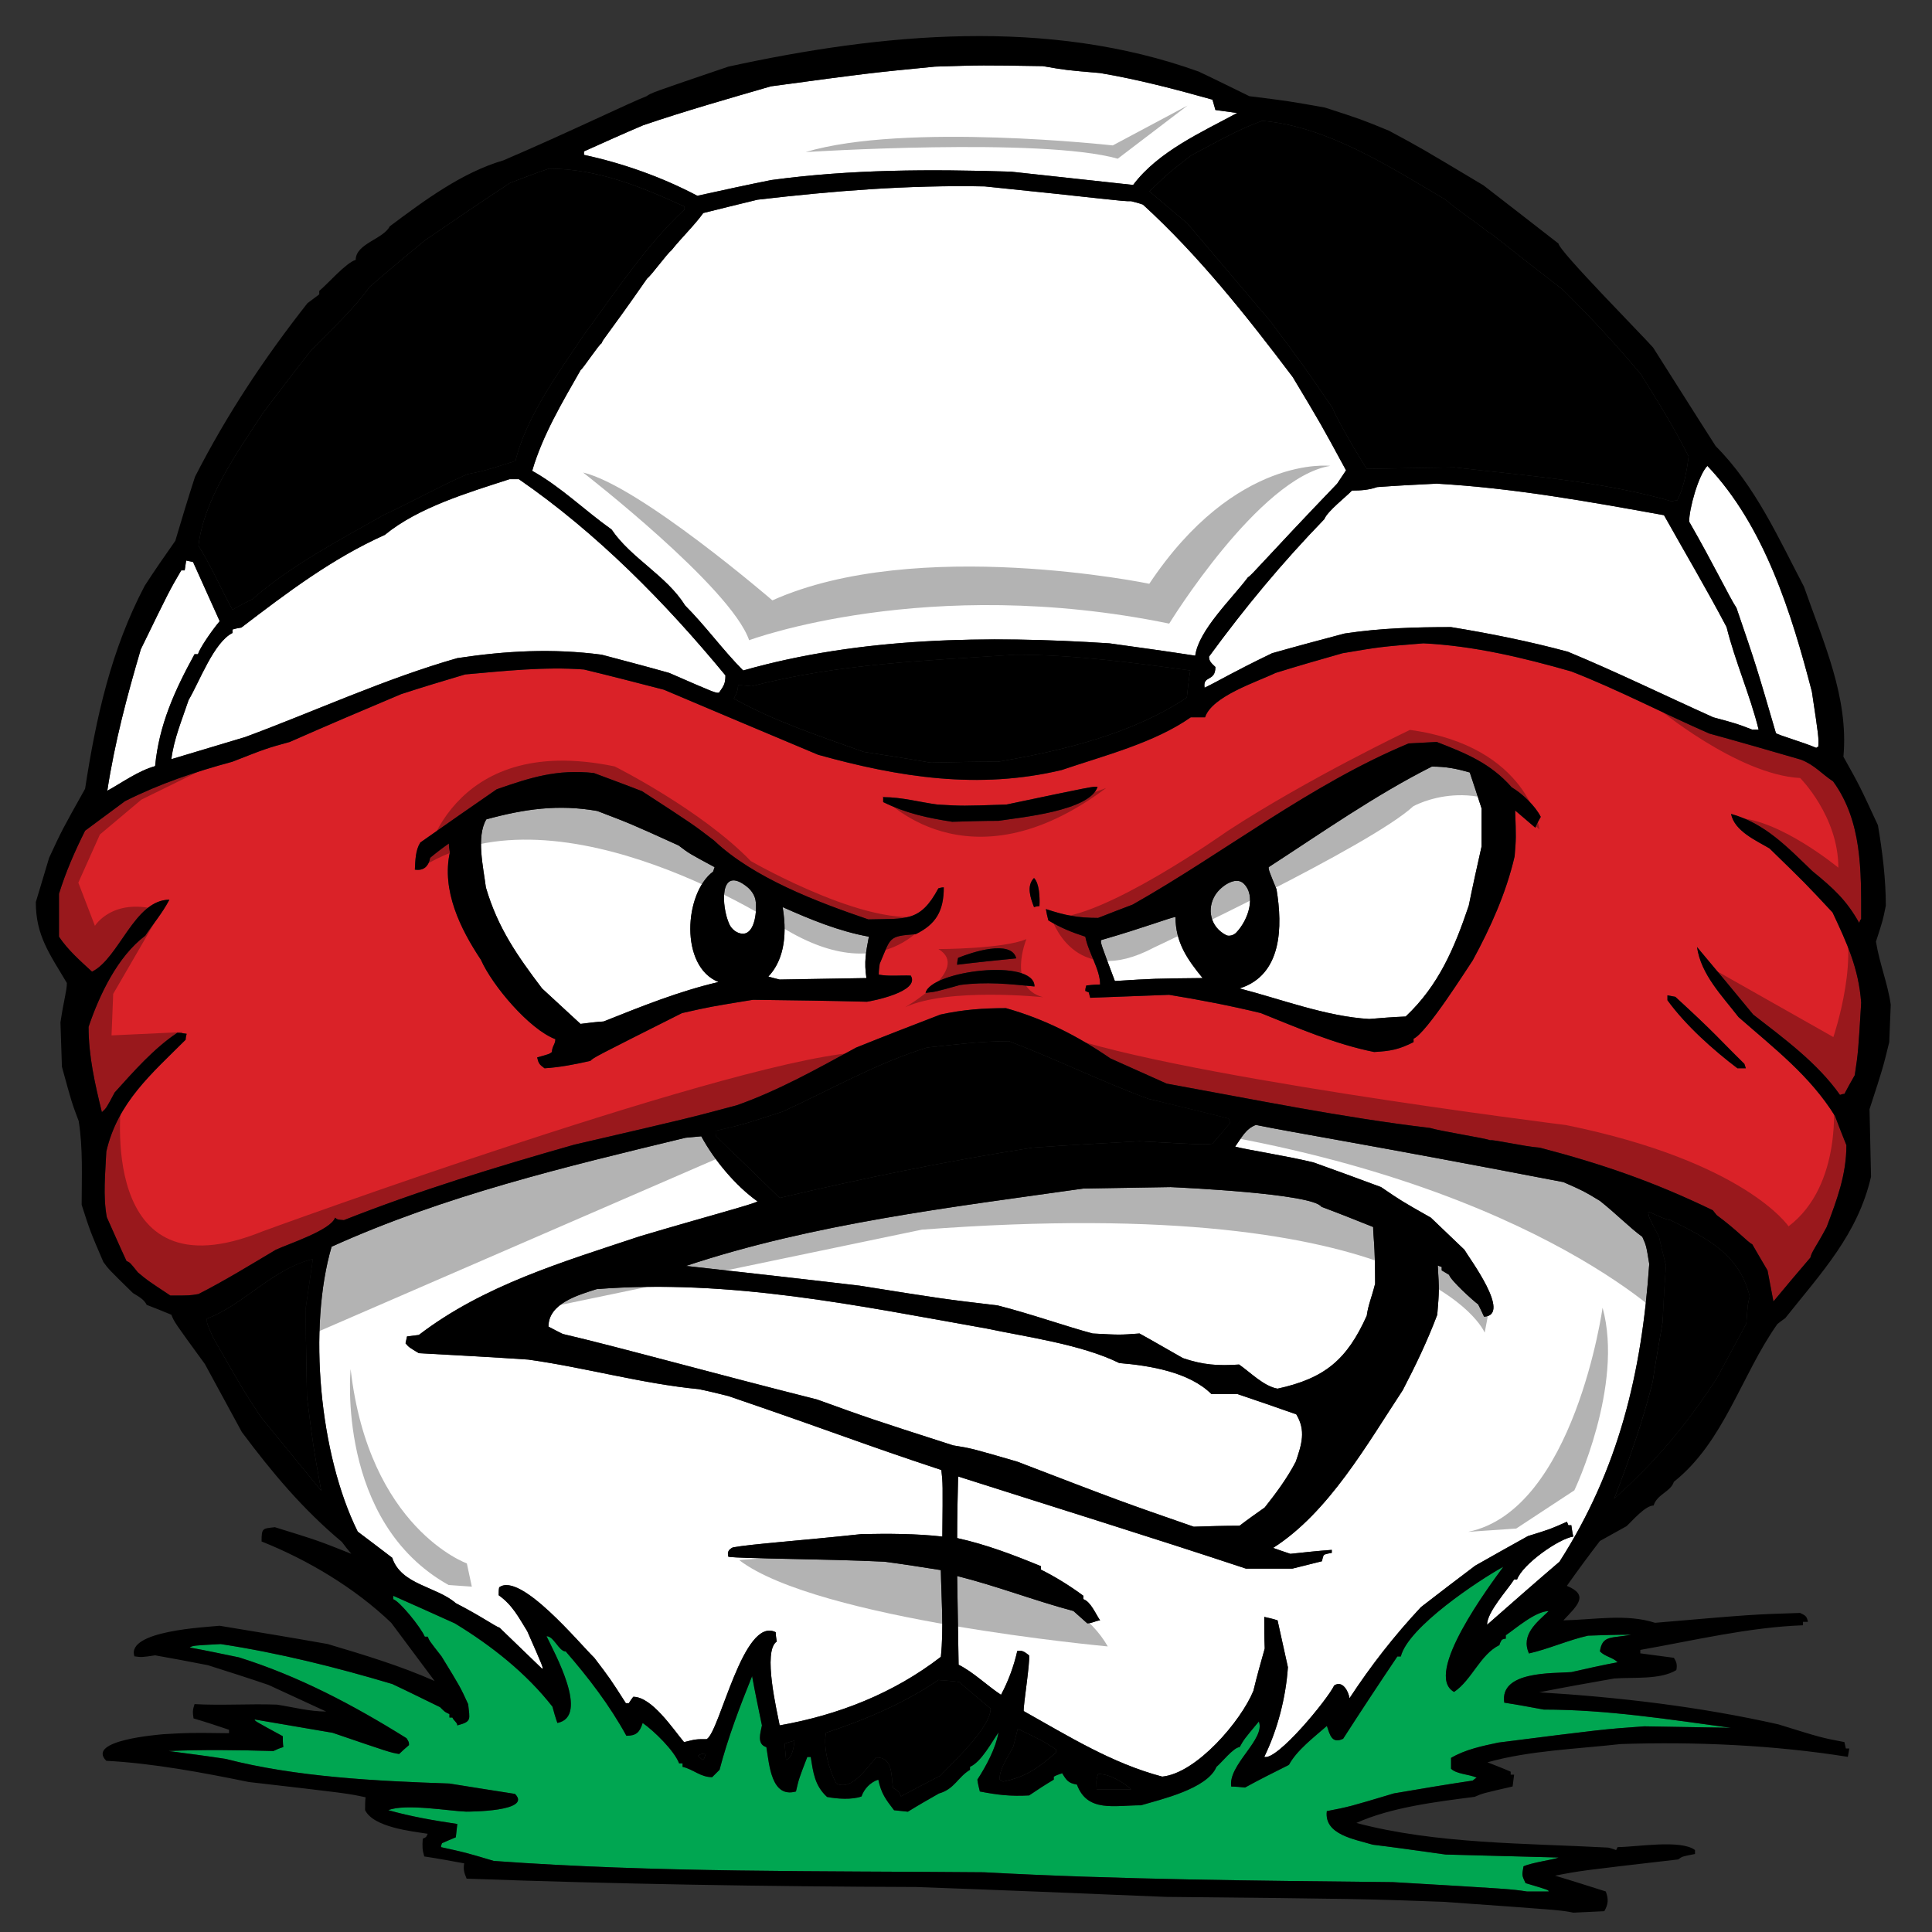 <?xml version="1.0" encoding="utf-8"?>
<!-- Generator: Adobe Illustrator 17.0.0, SVG Export Plug-In . SVG Version: 6.00 Build 0)  -->
<!DOCTYPE svg PUBLIC "-//W3C//DTD SVG 1.1//EN" "http://www.w3.org/Graphics/SVG/1.1/DTD/svg11.dtd">
<svg version="1.1" id="Layer_1" xmlns="http://www.w3.org/2000/svg" xmlns:xlink="http://www.w3.org/1999/xlink" x="0px" y="0px"
	 width="200px" height="200px" viewBox="0 0 200 200" style="enable-background:new 0 0 200 200;" xml:space="preserve">
<rect x="0" y="0" width="200" height="200" fill="#333333" stroke="none"/>
<path id="color3" style="fill:#00A651;" d="M158.275,171.157c2.04-0.457,4.081-1.379,6.121-1.836c1.48-0.05,2.96-0.101,4.493-0.101
	c-2.04,0.407-3.014,0-3.267,1.731c0.56,0.562,1.325,0.613,1.835,1.125c-1.633,0.306-3.213,0.662-4.797,1.021
	c-1.835,0.151-7.451-0.156-6.938,3.162c1.324,0.203,2.702,0.459,4.081,0.715c6.533,0,12.963,1.02,19.394,1.888
	c-3.013-0.049-6.023-0.103-8.983-0.153c-4.284,0.308-4.284,0.308-15.107,1.683c-1.682,0.358-3.418,0.715-4.895,1.584
	c0,0.356,0,0.716,0,1.123c0.561,0.56,1.834,0.56,2.654,0.919c-0.154,0.102-0.304,0.202-0.408,0.305
	c-2.756,0.41-5.462,0.867-8.164,1.33c-4.596,1.377-4.596,1.377-6.941,1.835c-0.308,2.451,2.906,2.908,4.746,3.472
	c2.499,0.306,5.001,0.664,7.552,1.021c3.879,0.102,7.757,0.203,11.686,0.308c-0.357,0.201-2.754,0.508-3.624,0.916
	c-0.152,0.92-0.202,0.869,0.208,1.734c2.396,0.715,2.396,0.715,2.396,0.868c-0.765,0-1.53,0-2.246,0
	c-1.683-0.254-1.683-0.254-13.88-0.969c-14.135-0.154-28.27-0.255-42.354-1.021c-16.84-0.151-33.935,0.052-50.722-1.174
	c-2.91-0.867-2.91-0.867-5.461-1.427c0-0.153,0.051-0.308,0.103-0.41c0.459-0.201,0.919-0.407,1.428-0.61
	c0.053-0.461,0.104-0.922,0.154-1.379c-2.398-0.355-4.798-0.765-7.144-1.429c1.786-0.714,6.379,0.102,8.062,0.151
	c0.255,0,6.889,0,5.053-1.834c-2.297-0.355-4.542-0.716-6.787-1.074c-7.554-0.256-15.87-0.664-23.167-2.55
	c-1.99-0.306-3.979-0.562-5.92-0.817c3.624-0.154,7.245-0.101,10.869,0c0.308-0.154,0.663-0.306,1.021-0.404
	c-0.051-0.412-0.051-0.769-0.051-1.127c-2.908-1.58-2.908-1.58-2.908-1.734c2.652,0.46,5.357,0.921,8.062,1.378
	c5.969,2.041,5.969,2.041,6.889,2.194c0.305-0.307,0.663-0.612,1.02-0.918c0-0.307,0-0.307-0.253-0.715
	c-5.563-3.47-11.176-6.428-17.351-8.368c-1.734-0.356-3.418-0.716-5.102-1.022c0.357-0.203,0.357-0.203,3.214-0.355
	c6.022,0.919,11.942,2.398,17.758,4.134c1.633,0.765,3.267,1.581,4.951,2.398c0.51,0.511,0.51,0.511,0.97,0.715
	c0,0.101,0,0.205,0,0.357c0.103,0,0.205,0,0.306,0c0.153,0.358,0.51,0.51,0.51,0.815c1.531-0.406,1.277-0.613,1.123-2.195
	c-0.817-1.783-0.817-1.783-2.756-4.947c-1.277-1.634-1.277-1.634-1.429-2.043c-0.104,0-0.204,0-0.307,0
	c-0.408-0.968-2.601-3.672-3.266-3.876c0-0.152,0-0.257,0-0.357c2.092,0.921,4.235,1.888,6.379,2.857
	c3.777,2.296,7.398,5.154,10.104,8.624c0.153,0.561,0.307,1.124,0.511,1.684c3.368-0.662-0.307-7.245-1.124-8.981
	c0.765,0,1.277,1.582,1.991,1.582c2.348,2.705,4.542,5.563,6.275,8.726c1.022,0,1.379-0.357,1.685-1.326
	c1.172,0.817,3.267,2.858,3.776,4.185c0.101,0,0.204,0,0.355,0c0,0.105,0,0.205,0,0.356c1.124,0.259,1.837,1.07,3.062,1.07
	c0.257-0.252,0.511-0.509,0.767-0.763c0.866-3.318,2.093-6.532,3.369-9.696c0.305,1.684,0.662,3.369,1.019,5.102
	c-0.151,0.767-0.561,1.94,0.459,2.25c0.308,1.834,0.511,5.303,3.063,4.589c0.307-1.326,0.307-1.326,1.173-3.572
	c0.104,0,0.208,0,0.358,0c0.256,1.634,0.41,2.96,1.685,4.136c1.02,0.205,2.602,0.308,3.571-0.051
	c0.254-0.767,0.919-1.48,1.736-1.736c0.305,1.431,0.765,2.042,1.634,3.165c0.457,0.051,0.918,0.101,1.427,0.151
	c1.072-0.664,2.145-1.276,3.216-1.886c1.631-0.463,1.938-1.687,3.216-2.451c0-0.101,0-0.205,0-0.308
	c1.171-0.51,2.244-2.552,2.958-3.572c-0.307,1.686-1.275,3.474-2.195,4.898c0.052,0.408,0.153,0.816,0.257,1.226
	c1.836,0.356,3.162,0.513,5.101,0.408c0.819-0.56,1.687-1.121,2.552-1.634c0-0.101,0-0.201,0-0.307
	c0.255-0.15,0.562-0.255,0.869-0.357c0.458,0.767,0.662,1.024,1.529,1.177c1.072,2.908,3.878,2.142,6.635,2.142
	c2.042-0.612,6.837-1.685,7.809-3.98c0.457-0.356,1.786-2.039,2.397-2.039c0.46-0.819,0.46-0.819,1.99-2.654
	c0.714,1.835-3.215,4.489-2.857,6.735c0.459,0,0.92,0.051,1.426,0.101c1.48-0.816,3.014-1.581,4.545-2.346
	c0.814-1.53,2.653-2.908,3.931-4.033c0.306,0.921,0.51,1.89,1.682,1.328c1.841-2.858,3.724-5.714,5.613-8.519
	c0.104,0,0.205,0,0.357,0c0.766-3.065,8.113-7.909,10.614-9.289c-1.327,1.837-8.366,11.175-5.1,12.962
	c1.834-1.226,2.701-3.878,4.69-4.848c0.051-0.205,0.155-0.407,0.257-0.562c0.102-0.051,0.257-0.101,0.407-0.101
	c0-0.153,0-0.258,0-0.356c0.919-0.614,3.063-2.5,4.439-2.5C159.09,167.941,157.407,169.221,158.275,171.157z"/>
<path id="color2" d="M24.068,63.13c-1.276-2.346-1.99-4.134-3.521-6.634c0.561-4.847,4.032-9.695,6.634-13.674
	c1.632-2.195,3.317-4.39,5-6.532c1.888-1.938,4.49-4.337,6.072-6.583c1.889-1.633,3.828-3.265,5.766-4.847
	c2.91-1.99,5.818-3.979,8.778-5.92c1.326-0.511,2.652-1.02,4.029-1.48c5.001,0,9.595,1.887,14.035,3.928c0,0.103,0,0.203,0,0.306
	c-3.98,3.673-7.197,8.624-10.411,12.962c-2.602,3.877-5.971,8.471-7.092,13.063c-3.217,1.02-3.217,1.02-5.002,1.377
	c-3.112,1.378-5.714,2.856-8.675,4.236c-4.491,2.552-9.644,5.256-13.521,8.675C25.445,62.365,24.73,62.72,24.068,63.13z
	 M31.621,135.594c0.255-1.789,0.51-3.525,0.766-5.259c-4.184,1.019-7.094,4.695-10.972,6.175c0,0.507,0,0.507,0.664,1.988
	c3.163,5.514,3.163,5.514,4.95,8.219c2.041,2.498,4.133,5.052,6.225,7.604c-0.815-4.492-0.815-4.492-1.479-9.749
	C31.722,141.563,31.671,138.552,31.621,135.594z M77.801,71.039c-0.46-0.051-0.919-0.103-1.378-0.103
	c-0.102,0.714-0.102,0.714-0.459,1.379c4.184,2.346,8.879,3.878,13.422,5.511c2.296,0.355,4.592,0.712,6.939,1.12
	c2.348-0.05,4.696-0.101,7.042-0.101c6.584-1.123,13.831-2.859,19.493-6.634c0.102-0.971,0.205-1.888,0.356-2.805
	c-6.019-0.819-12.041-1.634-18.114-1.634C95.866,68.387,86.783,68.692,77.801,71.039z M118.981,19.807
	c1.277,1.073,2.603,2.193,3.931,3.317c2.857,3.366,5.715,6.736,8.572,10.104c3.369,4.492,3.369,4.492,6.48,9.032
	c0.104,0.461,1.99,3.878,3.521,6.277c3.009-0.051,6.022-0.101,9.083-0.153c7.451,0.868,15.309,1.429,22.506,3.522
	c0.152-0.052,0.357-0.103,0.559-0.103c0.714-1.427,0.97-3.009,1.176-4.54c-1.48-2.959-3.217-5.767-4.95-8.522
	c-2.551-3.062-5.257-5.969-8.112-8.779c-6.735-5.203-7.197-5.713-7.806-6.02c-0.819-0.714-3.419-2.45-4.29-3.267
	c-5.715-3.366-12.245-7.603-18.985-8.164c-2.598,0.919-4.896,2.296-7.345,3.571C121.074,17.815,121.074,17.815,118.981,19.807z
	 M172.919,126.306c-0.867-0.154-1.328-0.513-2.295-0.867c0.051,0.559,0.051,0.559,1.123,2.601c0.203,0.97,0.456,1.939,0.716,2.96
	c-0.154,1.939-0.26,3.929-0.357,5.921c-0.357,2.037-0.715,4.079-1.021,6.12c-1.023,4.134-2.451,8.116-3.98,12.096
	c4.287-3.828,7.5-7.654,10.613-12.448c1.02-1.89,2.043-3.777,3.061-5.671c0.154-2.089,0.154-2.089,0.357-2.804
	C180.063,129.876,176.85,128.244,172.919,126.306z M113.674,183.659c-0.255,0.664-0.151,0.923-0.151,1.585c1.174,0,2.346,0,3.571,0
	C116.381,184.528,114.696,183.557,113.674,183.659z M73.056,181.518c-0.511,0.052-0.511,0.052-0.816,0.256
	c0.152,0.099,0.305,0.255,0.458,0.406C72.902,182.079,72.902,182.079,73.056,181.518z M118.878,113.752
	c-4.847-1.789-9.593-4.134-14.44-5.971c-2.858,0-5.612,0.357-8.471,0.662c-5.256,1.632-9.951,4.339-14.951,6.633
	c-4.083,1.326-4.083,1.326-6.939,1.99c0,0.153,0,0.36,0.049,0.563c2.194,2.091,4.39,4.234,6.583,6.378
	c8.675-2.041,17.35-3.826,26.177-5.204c3.675-0.256,7.35-0.461,11.075-0.664c6.582,0.357,6.582,0.357,7.553,0.255
	c0.61-0.714,1.222-1.429,1.835-2.143c-0.05-0.155-0.101-0.307-0.154-0.459C124.391,115.076,121.637,114.416,118.878,113.752z
	 M109.337,181.107c-1.428-0.916-1.428-0.916-3.979-2.143c-0.155,0.615-0.309,1.227-0.461,1.837c-0.512,1.022-1.428,2.246-1.428,3.42
	c0.103,0.052,0.204,0.101,0.354,0.205c2.401-0.461,3.728-1.48,5.512-3.013C109.337,181.313,109.337,181.212,109.337,181.107z
	 M82.241,180.191c-0.357,0.099-0.714,0.201-1.02,0.304c0.049,0.561,0.101,1.125,0.153,1.685
	C82.038,181.977,82.189,180.803,82.241,180.191z M85.507,179.374c-0.307,1.582,0.305,3.826,1.072,5.255
	c1.633,0.817,3.216-1.734,4.132-2.703c1.735,0,1.53,1.838,1.735,3.164c0.409,0.205,0.664,0.408,0.818,0.869
	c1.325-0.715,2.703-1.431,4.082-2.145c1.226-1.324,5.203-4.948,5.203-6.941c-1.12-0.918-2.192-1.838-3.264-2.756
	c-0.713-0.101-1.428-0.154-2.142-0.203C93.62,176.312,89.537,178.048,85.507,179.374z"/>
<path id="color1" style="fill:#DA2228;" d="M186.441,78.642c-3.163-0.918-6.327-1.835-9.49-2.702
	c-4.799-2.092-9.441-4.543-14.289-6.431c-5.001-1.429-10.1-2.653-15.309-2.91c-4.439,0.358-4.439,0.358-8.366,1.021
	c-2.348,0.665-4.645,1.328-6.943,2.043c-1.885,0.918-6.581,2.398-7.296,4.594c-0.509,0-1.019,0-1.479,0
	c-3.775,2.654-9.031,3.979-13.37,5.458c-8.573,2.042-16.787,0.768-25.208-1.581c-5.358-2.245-10.664-4.492-15.971-6.736
	c-2.756-0.713-5.511-1.429-8.267-2.091c-4.082-0.309-8.216,0.154-12.299,0.51c-2.245,0.665-4.438,1.326-6.632,2.042
	c-3.88,1.631-7.708,3.265-11.533,4.951c-2.398,0.662-2.398,0.662-5.92,2.041c-3.929,1.069-7.449,2.244-11.124,4.083
	c-1.379,1.021-2.756,2.04-4.134,3.061c-1.071,2.142-1.99,4.235-2.704,6.531c0,1.479,0,2.959,0,4.441
	c0.919,1.378,2.195,2.497,3.42,3.621c2.806-1.378,4.389-7.45,8.011-7.45c-0.816,1.532-1.734,2.553-2.499,3.725
	c-2.859,2.144-4.747,6.124-5.87,9.442c0,3.011,0.663,5.919,1.378,8.827c0.458-0.407,0.458-0.407,1.326-2.041
	c1.938-2.144,4.031-4.542,6.479-6.173c0.308,0,0.614,0.049,0.97,0.101c-0.051,0.204-0.101,0.405-0.101,0.612
	c-3.522,3.52-7.043,6.482-8.216,11.586c-0.102,2.294-0.357,4.542,0.051,6.786c0.664,1.478,1.327,3.009,2.042,4.542
	c0.358,0.149,0.358,0.149,1.175,1.172c0.969,0.815,0.969,0.815,3.367,2.4c1.99,0,1.99,0,2.909-0.156
	c2.704-1.377,5.357-3.011,8.013-4.589c1.326-0.613,5.714-2.041,6.122-3.318c0.255,0.205,0.255,0.205,0.92,0.255
	c7.755-3.064,15.767-5.512,23.829-7.808c11.889-2.756,11.889-2.756,16.841-4.082c4.337-1.535,8.318-3.777,12.349-5.971
	c2.909-1.174,5.816-2.297,8.725-3.418c2.348-0.513,4.388-0.664,6.788-0.664c3.979,1.123,7.397,2.858,10.818,5.205
	c1.938,0.865,3.878,1.736,5.816,2.605c8.981,1.629,18.22,3.519,27.252,4.589c1.171,0.356,5.815,1.072,6.225,1.276
	c0.355-0.101,3.572,0.662,5.152,0.767c6.429,1.683,11.787,3.52,17.913,6.482c0.102,0.15,0.253,0.304,0.406,0.507
	c2.094,1.533,3.216,2.806,3.675,3.011c0.511,0.869,1.021,1.787,1.581,2.705c0.206,1.07,0.41,2.144,0.612,3.216
	c1.276-1.533,2.552-3.064,3.828-4.542c0.152-0.664,0.509-0.969,1.684-3.164c1.073-2.858,2.042-5.411,2.042-8.471
	c-0.408-1.022-0.817-2.043-1.176-3.013c-2.599-4.184-6.274-6.991-9.998-10.254c-1.687-2.195-3.882-4.391-4.29-7.248
	c1.939,2.296,3.88,4.645,5.817,6.992c3.216,2.498,6.637,4.999,8.982,8.316c0.154-0.053,0.307-0.104,0.46-0.104
	c0.357-0.663,0.715-1.325,1.071-1.937c0.358-2.398,0.358-2.398,0.664-7.501c-0.259-3.574-1.48-6.176-2.96-9.34
	c-2.806-3.011-2.806-3.011-6.531-6.632c-1.38-0.818-3.624-1.787-3.98-3.572c3.52,0.97,5.865,3.47,8.416,5.92
	c2.247,1.836,3.524,3.012,4.848,5.358c0.053-0.155,0.104-0.306,0.207-0.407c0-5.001,0.101-10.104-2.909-14.239
	C188.585,80.122,187.871,79.204,186.441,78.642z M91.426,82.52c1.939,0,3.726,0.511,5.612,0.766c2.603,0.154,2.603,0.154,7.145,0
	c8.979-1.886,8.979-1.886,9.439-1.835c-0.814,2.5-7.959,3.164-10.256,3.519c-1.632,0-3.214,0.053-4.796,0.102
	c-2.604-0.409-4.747-0.866-7.145-2.04C91.426,82.829,91.426,82.675,91.426,82.52z M105.203,99.208
	c-2.039,0.205-4.081,0.409-6.122,0.664c0-0.255,0.049-0.513,0.101-0.716C100.562,98.595,104.694,97.217,105.203,99.208z
	 M94.283,100.993c1.021,1.686-4.132,2.654-4.541,2.706c-3.931-0.104-7.86-0.154-11.788-0.203c-4.389,0.713-4.389,0.713-7.347,1.377
	c-9.137,4.592-9.137,4.592-9.493,4.95c-1.583,0.356-3.113,0.662-4.744,0.765c-0.562-0.408-0.614-0.513-0.766-1.123
	c1.275-0.357,1.275-0.357,1.53-0.561c0-0.562,0.357-0.817,0.357-1.329c-2.705-1.02-6.533-5.561-7.706-8.216
	c-2.142-3.212-4.082-7.192-3.215-11.124c-0.051-0.305-0.103-0.61-0.103-0.916c-0.663,0.46-1.326,0.968-1.939,1.48
	c-0.152,0.866-0.663,1.377-1.581,1.222c0.051-0.968,0.051-1.989,0.561-2.804c2.601-1.838,5.257-3.676,7.909-5.511
	c3.521-1.224,6.227-2.093,10.052-1.685c1.635,0.613,3.317,1.226,5.002,1.887c5.256,3.421,5.256,3.421,7.449,5.103
	c4.083,3.878,10.716,6.379,15.97,8.166c3.93-0.103,5.359,0.305,7.249-3.216c0.151-0.053,0.355-0.1,0.56-0.1
	c0,2.449-0.815,3.826-2.909,4.845c-2.909,0.206-2.553,0.358-3.725,3.065c-0.05,0.354-0.1,0.713-0.1,1.12
	C92.088,101.095,93.163,100.943,94.283,100.993z M99.386,101.963c-2.551,0.716-2.551,0.716-3.572,0.816
	c0.56-2.296,11.278-3.623,11.278-0.662C104.387,101.86,102.142,101.606,99.386,101.963z M107.603,93.799
	c-0.206,0-0.407,0.051-0.561,0.103c-0.357-0.921-0.815-2.196,0-3.012C107.603,91.451,107.653,92.93,107.603,93.799z M158.938,85.685
	c-0.714-0.613-1.428-1.225-2.09-1.786c0.1,2.858,0.1,2.858-0.054,4.746c-0.869,3.776-2.5,7.4-4.336,10.768
	c-0.56,0.815-4.797,7.55-6.127,8.113c0,0.103,0,0.203,0,0.356c-1.528,0.765-2.344,0.921-4.078,1.021
	c-4.085-0.818-7.912-2.499-11.737-4.03c-3.165-0.766-6.328-1.377-9.492-1.89c-2.755,0.103-5.461,0.205-8.167,0.308
	c-0.048-0.203-0.101-0.408-0.152-0.56c-0.151-0.053-0.255-0.104-0.356-0.153c0-0.207,0.053-0.41,0.103-0.562
	c0.46-0.052,0.921-0.101,1.43-0.101c0-1.585-1.224-3.32-1.532-4.951c-1.426-0.46-2.55-0.919-3.827-1.685
	c-0.101-0.407-0.202-0.818-0.254-1.175c1.989,0.664,3.319,0.918,5.408,0.918c1.175-0.459,2.347-0.918,3.572-1.378
	c9.446-5.341,18.407-12.454,28.578-16.686c0.969-0.049,1.937-0.101,2.906-0.151c3.012,1.173,5.563,2.194,7.757,4.694
	c1.123,0.662,2.45,1.939,3.01,3.061C159.296,84.92,159.09,85.277,158.938,85.685z M180.575,110.127
	c0.051,0.155,0.102,0.307,0.153,0.461c-0.309,0-0.614,0-0.869,0c-2.5-1.89-5.357-4.439-7.246-7.043c0-0.202,0-0.354,0-0.51
	c0.255,0.053,0.512,0.103,0.818,0.153C177.716,107.117,177.868,107.475,180.575,110.127z"/>
<path id="fill" style="fill:#FFFFFF;" d="M72.188,20.265c-3.673-1.938-7.704-3.366-11.736-4.234c0-0.152,0-0.255,0-0.357
	c2.041-0.919,4.083-1.837,6.124-2.705c4.338-1.479,8.828-2.756,13.216-4.03C89.998,7.56,89.998,7.56,96.784,6.897
	c4.849-0.153,4.849-0.153,11.175-0.051c2.348,0.409,2.348,0.409,5.921,0.715c3.93,0.662,7.81,1.683,11.636,2.756
	c0.099,0.357,0.202,0.714,0.305,1.072c0.715,0.102,1.481,0.204,2.248,0.308c-3.677,1.99-8.165,3.979-10.768,7.448
	c-4.237-0.458-8.473-0.917-12.655-1.376c-8.37-0.254-16.482-0.254-24.801,0.868C77.291,19.142,74.74,19.705,72.188,20.265z
	 M20.139,67.723c0.102,0,0.204,0,0.357,0c0.103-0.46,1.224-2.195,2.246-3.419c-0.918-2.04-1.837-4.083-2.756-6.123
	c-0.255-0.05-0.51-0.103-0.714-0.154c-0.05,0.308-0.102,0.664-0.153,1.021c-0.153,0-0.255,0-0.357,0
	c-1.226,2.093-1.226,2.093-4.185,8.166c-1.429,4.848-2.704,9.645-3.469,14.646c1.582-0.87,3.164-2.043,4.951-2.552
	C16.464,75.018,18.098,71.449,20.139,67.723z M170.013,128.039c-1.33-0.971-2.656-2.347-4.39-3.726
	c-1.686-1.019-1.686-1.019-3.777-1.94c-20.105-3.875-27.862-5.102-31.84-5.921c-1.072,0.412-1.482,1.328-2.145,2.248
	c1.122,0.306,5.408,0.97,8.113,1.632c2.296,0.817,4.643,1.685,6.992,2.554c2.091,1.427,2.091,1.427,5.151,3.162
	c1.125,1.07,2.298,2.195,3.472,3.318c0.459,0.817,4.948,6.786,2.041,6.938c-0.203-0.457-0.408-0.864-0.612-1.274
	c-0.559-0.408-2.857-2.5-3.009-3.061c-0.256-0.155-0.515-0.307-0.766-0.461c0-0.153,0-0.256,0-0.356
	c-0.155-0.053-0.307-0.103-0.408-0.153c0.153,2.603,0.153,2.603-0.052,5.104c-1.02,2.705-2.244,5.257-3.572,7.807
	c-3.673,5.561-7.653,12.655-13.419,16.328c0.559,0.205,1.174,0.41,1.785,0.615c1.429-0.154,2.858-0.308,4.287-0.41
	c0,0.102,0,0.205,0,0.31c-0.308,0.047-0.56,0.101-0.817,0.203c-0.102,0.2-0.15,0.407-0.203,0.663
	c-1.02,0.255-2.042,0.511-3.061,0.765c-1.636,0-3.215,0-4.8,0c-9.846-3.267-19.901-6.378-29.801-9.542
	c-0.05,2.091-0.101,4.234-0.101,6.378c3.009,0.664,5.816,1.734,8.674,2.908c0,0.104,0,0.205,0,0.356
	c1.529,0.765,3.011,1.685,4.389,2.706c0,0.1,0,0.204,0,0.354c0.765,0.256,1.275,1.532,1.735,2.194
	c-0.51,0.052-0.817,0.308-1.327,0.308c-0.512-0.461-0.968-0.869-1.43-1.274c-4.03-1.072-7.958-2.604-12.04-3.624
	c0.049,3.06,0.101,6.124,0.151,9.184c1.532,0.767,2.859,2.092,4.39,3.113c0.763-1.429,1.325-2.96,1.684-4.54
	c0.561-0.103,0.814,0.151,1.223,0.457c0.103,0.819-0.611,5.206-0.559,5.766c4.642,2.603,9.133,5.41,14.34,6.786
	c3.571-0.357,8.161-5.764,9.438-8.879c0.356-1.48,0.767-2.958,1.175-4.386c-0.05-1.124-0.05-2.195-0.05-3.27
	c0.459,0.104,0.918,0.205,1.377,0.357c0.356,1.584,0.715,3.215,1.072,4.849c-0.208,3.113-1.072,6.482-2.449,9.286
	c1.324,0.408,6.532-5.917,7.243-7.398c0.87-0.562,1.479,0.612,1.582,1.326c2.247-3.419,4.595-6.428,7.401-9.438
	c1.836-1.429,3.727-2.858,5.612-4.285c1.787-1.021,3.622-2.042,5.46-3.064c2.298-0.711,2.298-0.711,4.03-1.478
	c0.052,0.101,0.102,0.203,0.153,0.355c0.103,0,0.202,0,0.307,0c0.052,0.36,0.104,0.768,0.207,1.175
	c-1.481,0.206-5.259,2.858-5.821,4.439c-0.102,0-0.2,0-0.305,0c-0.715,1.125-2.804,3.367-2.804,4.695
	c2.499-2.195,4.998-4.393,7.499-6.532c6.124-9.545,8.52-19.544,9.288-30.822C170.422,128.957,170.422,128.957,170.013,128.039z
	 M47.183,165.955c2.756,1.427,3.981,2.346,4.543,2.55c1.427,1.378,2.909,2.808,4.388,4.234c0.153-0.051,0.153-0.051-1.529-3.876
	c-0.919-1.482-1.53-2.707-2.959-3.728c0-0.306,0-0.558,0.05-0.815c2.194-1.632,8.318,5.818,9.85,7.296
	c1.632,2.145,1.632,2.145,3.264,4.693c0.104,0,0.204,0,0.308,0c0.152-0.252,0.305-0.459,0.459-0.66c1.939,0,4.134,3.366,5.256,4.692
	c1.225-0.306,1.225-0.306,2.347-0.306c1.379-0.814,3.776-12.757,7.145-11.072c0,0.306,0.051,0.609,0.103,0.97
	c-1.482,0.97,0.049,7.295,0.305,8.674c6.072-1.072,11.787-3.314,16.685-7.094c0.309-2.957,0.053-6.02,0-8.979
	c-1.938-0.306-3.876-0.613-5.815-0.869c-6.379-0.306-14.85-0.306-16.177-0.512c-0.151-0.509,0.052-0.765,0.461-0.968
	c1.938-0.358,7.194-0.716,13.317-1.378c2.808-0.055,5.613-0.055,8.369,0.255c0.052-5.512,0.052-5.512-0.102-6.889
	c-8.777-2.908-10.105-3.57-22.045-7.655c-1.02-0.254-2.04-0.508-3.061-0.715c-5.868-0.56-11.788-2.244-17.656-3.061
	c-3.776-0.254-7.554-0.461-11.328-0.664c-1.022-0.61-1.022-0.61-1.378-1.02c0.052-0.254,0.103-0.51,0.154-0.713
	c0.407-0.052,0.816-0.103,1.224-0.154c6.736-5.154,14.901-7.554,22.861-10.206c6.837-2.04,11.941-3.369,12.195-3.624
	c-2.296-1.631-4.49-4.285-5.817-6.736c-0.561,0.053-1.121,0.105-1.63,0.153c-12.452,3.009-24.903,5.973-36.641,11.278
	c-2.449,8.367-1.275,21.483,2.705,29.495c1.173,0.867,2.348,1.785,3.572,2.705C41.521,164.065,45.193,164.218,47.183,165.955z
	 M131.686,67.62c2.504-0.712,5.001-1.376,7.501-2.039c3.727-0.563,7.297-0.664,11.025-0.664c4.081,0.664,8.113,1.479,12.093,2.549
	c5.052,2.093,10.053,4.541,15.054,6.789c2.451,0.663,2.451,0.663,4.031,1.274c0.203,0,0.407,0,0.663,0
	c-0.867-3.522-2.448-7.092-3.317-10.613c-2.042-3.879-4.337-7.756-6.481-11.584c-7.908-1.429-15.563-2.808-23.524-3.266
	c-2.091,0.103-4.133,0.205-6.173,0.357c-0.868,0.305-1.681,0.357-2.603,0.357c-0.561,0.613-2.551,2.143-2.859,2.959
	c-4.438,4.592-8.163,9.082-11.94,14.236c0,0.51,0.307,0.715,0.663,1.072c0,1.583-1.325,0.817-1.122,2.144
	C126.38,70.377,127.451,69.661,131.686,67.62z M129.188,59.763c0.355-0.154,1.885-2.042,9.235-9.696
	c0.308-0.459,0.612-0.919,0.919-1.378c-2.602-4.796-2.602-4.796-5.512-9.645c-4.693-6.225-9.745-12.604-15.511-17.86
	c-0.407-0.151-0.815-0.254-1.225-0.355c-0.816,0.051-3.062-0.307-15.155-1.531c-7.962-0.155-15.616,0.459-23.526,1.377
	c-1.888,0.461-3.775,0.917-5.612,1.38c-0.868,1.224-2.296,2.601-3.267,3.827c-0.511,0.407-2.041,2.551-2.551,2.959
	c-4.185,6.019-4.593,6.275-4.696,6.683c-0.305,0.154-1.836,2.5-2.192,2.807c-1.889,3.316-3.931,6.736-5.003,10.409
	c3.011,1.686,5.41,4.084,8.218,6.073c1.991,2.959,5.714,4.797,7.604,7.858c2.142,2.144,3.929,4.644,6.021,6.738
	c12.196-3.471,25.31-3.624,37.914-2.809c2.96,0.409,5.919,0.818,8.881,1.278C124.085,65.222,127.554,61.955,129.188,59.763z
	 M53.716,49.607c-0.355,0-0.663,0-0.97,0c-4.235,1.377-9.439,2.909-12.909,5.766c-5.461,2.449-10.104,5.971-14.851,9.594
	c-0.307,0.05-0.61,0.101-0.918,0.203c0,0.102,0,0.206,0,0.357c-1.938,0.969-3.419,5.051-4.542,6.939
	c-0.663,1.991-1.53,4.033-1.785,6.124c2.552-0.764,5.102-1.529,7.653-2.295c7.299-2.706,14.442-6.021,21.944-8.165
	c5.051-0.765,9.899-1.021,14.951-0.356c2.297,0.613,4.645,1.222,6.99,1.887c4.799,2.092,4.799,2.092,5.155,2.042
	c0.511-0.715,0.663-0.969,0.663-1.788C68.872,62.365,61.779,55.169,53.716,49.607z M183.842,75.888
	c0.201,0.204,2.754,0.919,4.183,1.531c0.052-0.053,0.104-0.103,0.204-0.103c0.052-0.968,0.052-0.968-0.663-5.715
	c-2.093-8.063-4.898-17.146-10.816-23.372c-0.923,0.919-1.89,4.441-1.89,5.768c2.552,4.44,4.234,7.958,4.899,8.93
	C181.798,68.894,181.798,68.894,183.842,75.888z M141.484,136.204c0.152-1.123,0.51-1.887,0.868-3.319
	c0-4.13-0.204-4.896-0.204-5.866c-1.785-0.715-3.571-1.429-5.357-2.093c-0.917-1.381-14.645-1.99-15.615-2.039
	c-3.01,0.049-6.021,0.099-9.031,0.151c-13.676,1.938-27.963,3.624-41.129,8.01c5.971,0.664,11.941,1.33,17.962,2.042
	c8.673,1.381,8.673,1.381,14.288,2.045c3.418,0.863,7.297,2.24,9.849,2.908c2.807,0.151,2.807,0.151,4.848,0
	c1.478,0.813,2.96,1.683,4.489,2.546c2.093,0.717,3.673,0.817,5.817,0.666c1.175,0.815,2.552,2.246,3.98,2.5
	C137.147,142.688,139.445,140.746,141.484,136.204z M125.411,144.316c-2.294-2.295-6.43-2.957-9.543-3.214
	c-3.931-1.94-9.643-2.705-13.727-3.572c-13.471-2.396-26.586-5.152-40.362-4.084c-1.941,0.614-5.002,1.481-5.002,3.882
	c0.459,0.254,0.969,0.508,1.481,0.762c5.715,1.33,15.409,4.034,26.331,6.786c5.511,1.992,5.511,1.992,14.082,4.749
	c1.89,0.304,1.89,0.304,6.635,1.683c10.766,4.134,10.766,4.134,18.269,6.735c1.581-0.052,3.161-0.1,4.743-0.1
	c0.869-0.667,1.736-1.28,2.605-1.889c1.173-1.48,2.346-3.065,3.217-4.747c0.61-1.789,1.068-3.216,0.05-4.896
	c-2.043-0.715-4.084-1.433-6.073-2.095C127.196,144.316,126.281,144.316,125.411,144.316z M148.222,79.357
	c-5.869,2.958-11.379,6.839-16.89,10.41c0,0.306,0,0.306,0.814,2.294c0.639,3.845,0.593,8.88-3.827,10.26
	c4.339,1.122,8.983,2.909,13.422,3.163c1.225-0.103,2.499-0.203,3.773-0.254c3.42-3.216,5.053-7.096,6.533-11.483
	c0.41-2.042,0.868-4.083,1.325-6.124c0-1.326,0-2.654,0-3.93c-0.408-1.275-0.811-2.5-1.222-3.726
	C150.722,79.561,149.702,79.357,148.222,79.357z M79.536,101.095c0.357,0.104,0.767,0.205,1.174,0.307
	c2.959-0.051,5.971-0.102,8.981-0.152c-0.256-1.684-0.053-2.653,0.255-4.285c-3.113-0.563-6.071-1.787-8.929-3.062
	C81.588,97.26,80.917,99.659,79.536,101.095z M128.729,91.451c-0.817-0.769-2.328,0.271-2.909,1.174
	c-0.934,1.457-0.521,3.359,1.123,4.183c0.289,0.145,0.771,0.005,1.02-0.255C129.254,95.219,130.046,92.693,128.729,91.451z
	 M77.343,91.808c-2.942-2.353-2.667,2.094-1.837,3.879c0.232,0.499,0.806,0.99,1.428,0.968c1.242-0.036,1.449-2.462,1.277-3.468
	C78.116,92.642,77.752,92.136,77.343,91.808z M113.98,97.321c-0.05,0.305-0.05,0.305,1.431,4.233
	c4.082-0.254,4.082-0.254,9.083-0.306c-1.583-1.938-2.807-3.674-2.807-6.326C121.176,94.972,118.421,96.044,113.98,97.321z
	 M73.821,90.227c0.052-0.153,0.103-0.306,0.155-0.459c-2.656-1.429-2.656-1.429-3.726-2.245c-4.951-2.246-4.951-2.246-8.421-3.571
	c-4.03-0.715-7.551-0.206-11.482,0.867c-1.07,1.785-0.304,4.999-0.049,7.042c1.224,4.184,3.265,7.091,5.816,10.461
	c1.327,1.223,2.653,2.447,3.982,3.673c0.765-0.101,1.58-0.202,2.396-0.254c3.981-1.586,7.758-3.115,11.89-4.083
	C70.351,100.075,70.81,92.472,73.821,90.227z"/>
<path id="outline" d="M195.729,104.003c-0.307-2.192-1.174-4.284-1.53-6.53c0.714-2.195,0.714-2.195,1.021-3.725
	c0-2.756-0.357-5.614-0.816-8.319c-1.89-4.082-1.89-4.082-3.573-7.092c0.561-6.175-2.091-11.891-4.083-17.604
	c-2.652-5.055-5.051-10.462-9.135-14.545c-2.194-3.418-4.336-6.836-6.48-10.206c-1.02-1.175-9.797-10.052-9.797-10.768
	c-2.602-2.042-5.203-4.031-7.757-6.021c-6.479-3.878-6.479-3.878-9.795-5.663c-2.859-1.174-2.859-1.174-6.637-2.398
	c-3.724-0.663-3.724-0.663-7.809-1.174c-1.786-0.867-3.52-1.735-5.255-2.551C108.468,1.795,91.322,3.427,75.4,6.897
	c-7.96,2.705-7.96,2.705-8.47,3.061c-1.735,0.665-8.013,3.726-14.799,6.634c-4.336,1.276-8.164,4.134-11.787,6.839
	c-0.664,1.326-3.52,1.784-3.52,3.47c-1.021,0.307-2.91,2.502-3.776,3.213c0,0.104,0,0.206,0,0.358
	c-0.411,0.307-0.817,0.612-1.225,0.919c-4.49,5.714-8.318,11.481-11.635,17.961c-0.714,2.195-1.377,4.39-2.042,6.636
	c-1.07,1.529-2.141,3.059-3.162,4.642c-3.469,6.582-5.051,13.675-6.175,21.023c-2.399,4.287-2.399,4.287-3.724,7.144
	c-0.46,1.53-0.919,3.062-1.378,4.591c0,3.469,1.429,5.359,3.215,8.37c0,0.816-0.308,1.684-0.664,4.083
	c0.053,1.531,0.103,3.062,0.152,4.591c1.022,3.727,1.022,3.727,1.736,5.616c0.458,2.858,0.307,5.814,0.307,8.673
	c0.868,2.704,0.868,2.704,2.246,5.92c0.561,0.766,0.561,0.766,3.061,3.213c0.561,0.359,1.123,0.615,1.429,1.226
	c0.817,0.308,1.684,0.664,2.551,1.021c0.306,0.766,0.306,0.766,3.47,5.104c1.275,2.345,2.552,4.691,3.827,7.041
	c3.165,4.234,6.277,7.956,10.36,11.379c0.305,0.409,0.611,0.813,0.97,1.224c-3.472-1.38-3.472-1.38-7.911-2.755
	c-1.275,0.153-1.377,0.051-1.377,1.479c4.746,1.888,9.644,4.796,13.421,8.418c1.479,1.992,2.959,3.981,4.49,6.023
	c-3.572-1.582-7.296-2.704-11.074-3.827c-3.724-0.664-7.449-1.275-11.175-1.889c-1.479,0.153-9.695,0.51-8.828,3.164
	c0.765,0.103,0.765,0.103,2.144-0.103c1.786,0.308,3.623,0.664,5.458,1.019c2.094,0.666,4.188,1.328,6.278,2.043
	c1.989,0.919,3.98,1.839,5.971,2.755c-1.736,0-3.419-0.459-5.103-0.715c-2.859-0.101-5.664,0.104-8.522-0.052
	c-0.204,0.615-0.204,0.816-0.103,1.48c1.226,0.356,2.449,0.765,3.674,1.176c0,0.103,0,0.205,0,0.355
	c-4.083-0.051-4.083-0.051-6.788,0.102c-0.459,0.052-8.062,0.613-5.918,2.755c4.848,0.254,10.002,1.224,14.748,2.195
	c10.207,1.176,10.207,1.176,12.093,1.582c-0.051,0.408-0.051,0.869-0.051,1.328c0.867,1.787,4.847,2.192,6.481,2.449
	c-0.155,0.356-0.155,0.356-0.512,0.51c-0.051,0.818-0.051,1.123,0.154,1.837c1.377,0.205,2.755,0.459,4.134,0.715
	c-0.104,0.662,0,0.97,0.253,1.584c15.462,0.559,31.025,0.814,46.487,0.863c8.626,0.308,17.247,0.664,25.874,1.023
	c20.259,0.205,20.259,0.205,28.729,0.511c12.244,0.869,12.244,0.869,13.471,1.123c1.069-0.051,2.143-0.102,3.214-0.153
	c0.405-0.714,0.458-1.222,0.151-2.042c-1.786-0.56-3.521-1.123-5.256-1.633c2.605-0.509,2.605-0.509,12.759-1.683
	c0.407-0.308,0.407-0.308,1.734-0.561c0-0.153,0-0.307,0-0.409c-1.481-1.123-6.075-0.306-8.013-0.306
	c-0.049,0.104-0.102,0.203-0.152,0.306c-0.305-0.103-0.56-0.201-0.818-0.254c-8.52-0.46-17.807-0.357-26.075-2.552
	c3.625-1.634,8.318-2.193,12.248-2.704c0.815-0.357,0.815-0.357,3.929-1.071c0.05-0.408,0.104-0.816,0.154-1.224
	c-0.154,0-0.256,0-0.356,0c0-0.104,0-0.207,0-0.308c-0.817-0.358-1.631-0.664-2.4-0.97c4.34-1.224,9.291-1.381,13.778-1.89
	c7.757-0.256,15.87,0.102,23.526,1.326c0.052-0.305,0.101-0.61,0.15-0.865c-0.15,0-0.254,0-0.357,0
	c-0.051-0.256-0.101-0.461-0.15-0.665c-2.4-0.458-2.4-0.458-6.838-1.835c-8.166-1.836-16.432-2.808-24.75-3.318
	c2.552-0.512,5.154-0.969,7.758-1.429c1.988-0.153,4.745,0.152,6.431-0.868c0.1-0.511,0.051-0.814-0.257-1.275
	c-1.173-0.151-2.35-0.306-3.471-0.461c0-0.151,0-0.252,0-0.355c5.512-0.97,11.229-2.347,16.84-2.55c0-0.153,0-0.258,0-0.356
	c0.153,0,0.308,0,0.51,0c-0.102-0.564-0.253-0.668-0.813-0.922c-4.9,0.155-4.9,0.155-15.007,1.021
	c-3.01-0.97-6.374-0.306-9.49-0.255c1.432-1.532,2.705-2.602,0.356-3.57c1.121-1.584,2.246-3.115,3.421-4.645
	c0.917-0.511,1.835-1.019,2.756-1.531c0.608-0.56,1.939-2.142,2.805-2.142c0.357-1.173,1.785-1.431,2.093-2.451
	c5.203-4.132,6.992-11.07,10.716-16.329c0.257-0.203,0.51-0.407,0.815-0.612c3.776-4.745,7.501-8.674,8.882-14.644
	c-0.053-2.347-0.105-4.695-0.156-6.99c1.379-4.236,1.379-4.236,2.041-6.942C195.626,106.555,195.679,105.281,195.729,104.003z
	 M176.749,48.229c5.918,6.226,8.724,15.309,10.816,23.372c0.715,4.746,0.715,4.746,0.663,5.714c-0.101,0-0.152,0.051-0.204,0.103
	c-1.428-0.613-3.981-1.328-4.183-1.531c-2.043-6.994-2.043-6.994-4.083-12.961c-0.665-0.971-2.348-4.49-4.899-8.93
	C174.858,52.669,175.826,49.148,176.749,48.229z M114.849,66.598c-12.604-0.815-25.719-0.662-37.914,2.809
	c-2.092-2.093-3.878-4.593-6.021-6.738c-1.889-3.061-5.613-4.898-7.604-7.857c-2.807-1.991-5.207-4.389-8.218-6.074
	c1.072-3.673,3.114-7.093,5.003-10.41c0.356-0.306,1.888-2.654,2.192-2.806c0.103-0.409,0.511-0.664,4.696-6.683
	c0.511-0.409,2.041-2.553,2.551-2.959c0.97-1.226,2.398-2.603,3.267-3.827c1.835-0.462,3.724-0.919,5.612-1.38
	c7.91-0.918,15.565-1.531,23.526-1.378c12.094,1.225,14.337,1.583,15.155,1.532c0.409,0.102,0.817,0.204,1.225,0.356
	c5.766,5.256,10.817,11.635,15.511,17.86c2.91,4.849,2.91,4.849,5.512,9.646c-0.307,0.458-0.611,0.917-0.919,1.377
	c-7.351,7.653-8.881,9.543-9.235,9.696c-1.634,2.192-5.103,5.458-5.459,8.112C120.767,67.417,117.809,67.007,114.849,66.598z
	 M123.216,69.408c-0.151,0.918-0.257,1.835-0.356,2.805c-5.662,3.775-12.908,5.511-19.493,6.634c-2.346,0-4.694,0.05-7.042,0.101
	c-2.347-0.408-4.643-0.765-6.939-1.12c-4.543-1.634-9.238-3.165-13.422-5.511c0.357-0.664,0.357-0.664,0.459-1.379
	c0.459,0,0.919,0.052,1.378,0.103c8.981-2.347,18.063-2.652,27.3-3.264C111.175,67.774,117.197,68.589,123.216,69.408z
	 M75.096,69.916c0,0.819-0.151,1.073-0.663,1.788c-0.355,0.05-0.355,0.05-5.155-2.043c-2.345-0.665-4.693-1.275-6.99-1.887
	c-5.051-0.664-9.9-0.409-14.951,0.356c-7.501,2.144-14.645,5.459-21.944,8.164c-2.552,0.764-5.103,1.531-7.653,2.295
	c0.255-2.09,1.123-4.133,1.785-6.124c1.123-1.888,2.604-5.971,4.542-6.939c0-0.151,0-0.255,0-0.358
	c0.308-0.101,0.611-0.153,0.918-0.203c4.747-3.624,9.389-7.145,14.851-9.594c3.47-2.857,8.674-4.389,12.909-5.766
	c0.308,0,0.615,0,0.97,0C61.779,55.169,68.872,62.365,75.096,69.916z M125.819,69.048c-0.356-0.356-0.663-0.56-0.663-1.072
	c3.776-5.154,7.502-9.644,11.94-14.236c0.309-0.817,2.298-2.348,2.858-2.959c0.923,0,1.735-0.053,2.604-0.357
	c2.041-0.153,4.082-0.256,6.173-0.357c7.962,0.458,15.615,1.836,23.524,3.266c2.145,3.829,4.439,7.705,6.48,11.584
	c0.87,3.521,2.45,7.092,3.317,10.613c-0.255,0-0.458,0-0.662,0c-1.581-0.611-1.581-0.611-4.031-1.274
	c-5.001-2.248-10.003-4.696-15.054-6.789c-3.979-1.07-8.012-1.886-12.094-2.549c-3.727,0-7.298,0.101-11.024,0.664
	c-2.5,0.663-4.997,1.327-7.501,2.039c-4.233,2.043-5.306,2.757-6.989,3.572C124.494,69.865,125.819,70.631,125.819,69.048z
	 M130.665,12.509c6.74,0.561,13.27,4.797,18.985,8.164c0.871,0.817,3.471,2.554,4.29,3.267c0.608,0.306,1.07,0.816,7.806,6.019
	c2.856,2.809,5.562,5.717,8.112,8.779c1.733,2.755,3.47,5.563,4.95,8.522c-0.205,1.531-0.462,3.113-1.176,4.54
	c-0.201,0-0.406,0.052-0.559,0.103c-7.198-2.092-15.055-2.653-22.506-3.522c-3.061,0.053-6.074,0.104-9.083,0.154
	c-1.53-2.398-3.416-5.816-3.521-6.277c-3.111-4.539-3.111-4.539-6.48-9.032c-2.857-3.367-5.716-6.738-8.572-10.104
	c-1.328-1.122-2.653-2.244-3.931-3.316c2.093-1.99,2.093-1.99,4.339-3.725C125.768,14.806,128.067,13.429,130.665,12.509z
	 M60.453,15.673c2.041-0.919,4.083-1.837,6.124-2.705c4.338-1.48,8.827-2.756,13.216-4.03C89.998,7.56,89.998,7.56,96.784,6.897
	c4.849-0.153,4.849-0.153,11.175-0.051c2.348,0.409,2.348,0.409,5.921,0.715c3.93,0.662,7.81,1.683,11.636,2.756
	c0.099,0.357,0.202,0.714,0.305,1.072c0.715,0.102,1.481,0.204,2.248,0.308c-3.677,1.99-8.165,3.979-10.768,7.448
	c-4.237-0.458-8.473-0.917-12.655-1.376c-8.37-0.254-16.482-0.254-24.801,0.868c-2.552,0.509-5.103,1.072-7.655,1.631
	c-3.673-1.938-7.704-3.366-11.736-4.234C60.453,15.877,60.453,15.775,60.453,15.673z M27.181,42.82c1.632-2.195,3.317-4.389,5-6.531
	c1.888-1.939,4.49-4.337,6.072-6.584c1.889-1.633,3.828-3.266,5.766-4.847c2.91-1.991,5.818-3.979,8.778-5.92
	c1.326-0.511,2.652-1.02,4.029-1.48c5.001,0,9.595,1.887,14.035,3.928c0,0.103,0,0.203,0,0.306
	c-3.98,3.673-7.197,8.623-10.411,12.961c-2.602,3.877-5.971,8.471-7.092,13.063c-3.217,1.021-3.217,1.021-5.002,1.377
	c-3.112,1.379-5.714,2.856-8.675,4.236c-4.491,2.552-9.644,5.256-13.521,8.675c-0.715,0.357-1.43,0.714-2.093,1.122
	c-1.275-2.345-1.99-4.133-3.521-6.633C21.108,51.649,24.579,46.801,27.181,42.82z M14.577,67.213
	c2.959-6.072,2.959-6.072,4.185-8.166c0.102,0,0.204,0,0.357,0c0.052-0.357,0.103-0.713,0.153-1.021
	c0.204,0.05,0.458,0.104,0.714,0.154c0.919,2.041,1.837,4.083,2.756,6.123c-1.021,1.224-2.144,2.96-2.246,3.419
	c-0.153,0-0.254,0-0.357,0c-2.042,3.726-3.674,7.296-4.082,11.584c-1.786,0.509-3.368,1.682-4.951,2.552
	C11.873,76.857,13.148,72.061,14.577,67.213z M27.028,146.717c-1.787-2.703-1.787-2.703-4.949-8.219
	c-0.664-1.481-0.664-1.481-0.664-1.988c3.878-1.479,6.788-5.156,10.972-6.175c-0.256,1.733-0.511,3.47-0.766,5.259
	c0.051,2.958,0.102,5.969,0.153,8.978c0.664,5.257,0.664,5.257,1.479,9.749C31.163,151.769,29.069,149.215,27.028,146.717z
	 M37.029,158.555c-3.979-8.012-5.153-21.128-2.705-29.495c11.737-5.304,24.188-8.27,36.641-11.278
	c0.51-0.051,1.071-0.101,1.63-0.151c1.328,2.449,3.521,5.102,5.817,6.736c-0.254,0.253-5.358,1.584-12.195,3.622
	c-7.96,2.652-16.125,5.052-22.86,10.206c-0.409,0.052-0.818,0.103-1.224,0.154c-0.051,0.203-0.102,0.459-0.154,0.713
	c0.356,0.41,0.356,0.41,1.378,1.02c3.774,0.203,7.551,0.41,11.327,0.664c5.869,0.816,11.788,2.499,17.656,3.061
	c1.021,0.207,2.043,0.461,3.062,0.715c11.94,4.085,13.268,4.747,22.045,7.655c0.153,1.377,0.153,1.377,0.102,6.889
	c-2.756-0.308-5.561-0.308-8.369-0.255c-6.123,0.662-11.378,1.018-13.317,1.378c-0.409,0.203-0.613,0.459-0.46,0.967
	c1.327,0.207,9.798,0.207,16.177,0.513c1.94,0.256,3.878,0.563,5.815,0.869c0.053,2.959,0.309,6.021,0,8.979
	c-4.898,3.779-10.612,6.021-16.684,7.094c-0.255-1.379-1.787-7.702-0.306-8.674c-0.052-0.358-0.102-0.664-0.102-0.97
	c-3.369-1.685-5.767,10.258-7.145,11.072c-1.121,0-1.121,0-2.347,0.306c-1.122-1.326-3.316-4.692-5.256-4.692
	c-0.154,0.201-0.307,0.408-0.459,0.662c-0.104,0-0.205,0-0.308,0c-1.632-2.55-1.632-2.55-3.264-4.695
	c-1.532-1.478-7.656-8.93-9.85-7.296c-0.051,0.258-0.051,0.51-0.051,0.815c1.43,1.021,2.041,2.246,2.959,3.727
	c1.683,3.827,1.683,3.827,1.53,3.878c-1.479-1.429-2.96-2.858-4.389-4.236c-0.561-0.205-1.786-1.123-4.543-2.55
	c-1.99-1.737-5.662-1.89-6.582-4.695C39.376,160.34,38.202,159.422,37.029,158.555z M132.25,143.755
	c-1.429-0.254-2.807-1.683-3.98-2.5c-2.144,0.151-3.725,0.051-5.818-0.664c-1.528-0.865-3.011-1.734-4.488-2.548
	c-2.042,0.151-2.042,0.151-4.848,0c-2.552-0.668-6.431-2.043-9.849-2.908c-5.615-0.664-5.615-0.664-14.288-2.043
	c-6.022-0.714-11.991-1.38-17.962-2.042c13.167-4.386,27.453-6.072,41.129-8.012c3.011-0.053,6.021-0.103,9.031-0.151
	c0.971,0.049,14.699,0.66,15.615,2.039c1.786,0.666,3.572,1.38,5.357,2.093c0,0.97,0.204,1.738,0.204,5.868
	c-0.358,1.431-0.716,2.194-0.868,3.317C139.445,140.746,137.147,142.688,132.25,143.755z M134.14,151.308
	c-0.871,1.685-2.044,3.267-3.217,4.747c-0.868,0.61-1.735,1.224-2.605,1.889c-1.582,0-3.162,0.048-4.743,0.101
	c-7.503-2.603-7.503-2.603-18.269-6.736c-4.745-1.379-4.745-1.379-6.635-1.683c-8.572-2.757-8.572-2.757-14.082-4.747
	c-10.922-2.754-20.616-5.458-26.331-6.786c-0.51-0.256-1.021-0.51-1.481-0.764c0-2.4,3.061-3.266,5.002-3.882
	c13.776-1.066,26.891,1.69,40.362,4.084c4.084,0.869,9.797,1.634,13.727,3.572c3.113,0.257,7.248,0.919,9.543,3.216
	c0.87,0,1.785,0,2.705,0c1.989,0.662,4.03,1.38,6.073,2.093C135.208,148.092,134.751,149.521,134.14,151.308z M125.515,118.395
	c-0.97,0.104-0.97,0.104-7.553-0.255c-3.726,0.203-7.4,0.408-11.075,0.664c-8.827,1.378-17.502,3.163-26.177,5.204
	c-2.193-2.144-4.39-4.287-6.583-6.378c-0.049-0.203-0.049-0.41-0.049-0.563c2.856-0.664,2.856-0.664,6.939-1.99
	c5-2.294,9.695-5.001,14.951-6.633c2.857-0.305,5.612-0.662,8.471-0.662c4.847,1.837,9.595,4.184,14.44,5.971
	c2.759,0.664,5.512,1.324,8.317,2.041c0.054,0.152,0.104,0.306,0.154,0.459C126.737,116.966,126.126,117.681,125.515,118.395z
	 M99.285,174.117c1.072,0.918,2.145,1.838,3.264,2.756c0,1.992-3.979,5.616-5.203,6.941c-1.378,0.715-2.756,1.431-4.082,2.145
	c-0.152-0.461-0.409-0.664-0.818-0.869c-0.205-1.326,0-3.164-1.735-3.164c-0.917,0.969-2.5,3.52-4.132,2.703
	c-0.767-1.427-1.378-3.673-1.073-5.257c4.031-1.324,8.113-3.063,11.637-5.46C97.856,173.963,98.571,174.017,99.285,174.117z
	 M82.241,180.191c-0.052,0.609-0.203,1.785-0.866,1.988c-0.052-0.56-0.104-1.123-0.153-1.685
	C81.526,180.395,81.884,180.29,82.241,180.191z M73.056,181.518c-0.152,0.562-0.152,0.562-0.358,0.662
	c-0.154-0.151-0.307-0.308-0.458-0.406C72.544,181.569,72.544,181.569,73.056,181.518z M164.396,169.321
	c1.48-0.05,2.96-0.101,4.493-0.101c-2.04,0.407-3.014,0-3.267,1.731c0.56,0.562,1.325,0.613,1.835,1.125
	c-1.633,0.306-3.213,0.662-4.797,1.021c-1.835,0.151-7.451-0.156-6.938,3.162c1.324,0.203,2.702,0.459,4.081,0.715
	c6.533,0,12.963,1.02,19.394,1.888c-3.013-0.049-6.023-0.103-8.983-0.153c-4.284,0.308-4.284,0.308-15.107,1.683
	c-1.683,0.358-3.418,0.715-4.895,1.584c0,0.356,0,0.716,0,1.123c0.561,0.56,1.834,0.56,2.654,0.919
	c-0.154,0.102-0.304,0.202-0.408,0.305c-2.756,0.41-5.462,0.867-8.164,1.33c-4.596,1.377-4.596,1.377-6.941,1.835
	c-0.308,2.451,2.906,2.908,4.746,3.472c2.499,0.306,5.001,0.664,7.552,1.021c3.879,0.102,7.757,0.203,11.686,0.308
	c-0.357,0.201-2.754,0.508-3.624,0.916c-0.152,0.92-0.202,0.869,0.208,1.734c2.396,0.715,2.396,0.715,2.396,0.868
	c-0.765,0-1.53,0-2.246,0c-1.683-0.254-1.683-0.254-13.88-0.969c-14.135-0.154-28.27-0.255-42.354-1.021
	c-16.84-0.151-33.935,0.052-50.722-1.174c-2.91-0.867-2.91-0.867-5.461-1.427c0-0.153,0.051-0.308,0.103-0.41
	c0.459-0.201,0.919-0.407,1.428-0.61c0.053-0.461,0.104-0.92,0.154-1.379c-2.398-0.355-4.798-0.765-7.144-1.429
	c1.786-0.714,6.379,0.102,8.062,0.151c0.255,0,6.889,0,5.053-1.834c-2.297-0.355-4.542-0.716-6.787-1.074
	c-7.554-0.256-15.87-0.664-23.167-2.55c-1.99-0.306-3.979-0.562-5.92-0.817c3.624-0.154,7.245-0.101,10.869,0
	c0.308-0.154,0.663-0.306,1.021-0.404c-0.051-0.412-0.051-0.769-0.051-1.127c-2.908-1.58-2.908-1.58-2.908-1.734
	c2.652,0.46,5.357,0.921,8.062,1.378c5.969,2.041,5.969,2.041,6.889,2.194c0.305-0.307,0.663-0.612,1.02-0.918
	c0-0.307,0-0.307-0.253-0.713c-5.563-3.472-11.176-6.43-17.351-8.37c-1.734-0.356-3.418-0.716-5.102-1.022
	c0.357-0.203,0.357-0.203,3.214-0.355c6.022,0.919,11.942,2.398,17.758,4.134c1.633,0.765,3.267,1.581,4.951,2.398
	c0.51,0.511,0.51,0.511,0.97,0.715c0,0.101,0,0.205,0,0.357c0.103,0,0.205,0,0.306,0c0.153,0.358,0.51,0.51,0.51,0.815
	c1.531-0.406,1.277-0.613,1.123-2.195c-0.817-1.783-0.817-1.783-2.756-4.947c-1.277-1.634-1.277-1.634-1.429-2.043
	c-0.104,0-0.204,0-0.307,0c-0.408-0.968-2.601-3.672-3.266-3.876c0-0.152,0-0.257,0-0.357c2.092,0.921,4.235,1.888,6.379,2.857
	c3.777,2.296,7.398,5.154,10.104,8.624c0.153,0.561,0.307,1.124,0.511,1.684c3.368-0.662-0.307-7.245-1.124-8.981
	c0.765,0,1.277,1.582,1.991,1.582c2.348,2.705,4.542,5.563,6.275,8.726c1.022,0,1.379-0.357,1.685-1.326
	c1.172,0.817,3.267,2.858,3.776,4.185c0.101,0,0.204,0,0.355,0c0,0.105,0,0.205,0,0.356c1.124,0.259,1.837,1.07,3.062,1.07
	c0.257-0.252,0.511-0.509,0.767-0.763c0.866-3.318,2.093-6.532,3.369-9.696c0.305,1.684,0.662,3.369,1.019,5.102
	c-0.151,0.767-0.561,1.94,0.459,2.25c0.308,1.834,0.511,5.303,3.063,4.589c0.307-1.326,0.307-1.326,1.173-3.572
	c0.104,0,0.208,0,0.358,0c0.256,1.634,0.41,2.96,1.685,4.136c1.02,0.205,2.602,0.309,3.571-0.051
	c0.254-0.767,0.919-1.48,1.736-1.736c0.305,1.431,0.765,2.042,1.634,3.165c0.457,0.051,0.918,0.101,1.427,0.151
	c1.072-0.664,2.145-1.276,3.216-1.886c1.631-0.463,1.938-1.687,3.216-2.451c0-0.101,0-0.205,0-0.308
	c1.171-0.51,2.244-2.552,2.958-3.572c-0.307,1.686-1.275,3.474-2.195,4.898c0.052,0.408,0.153,0.816,0.257,1.226
	c1.836,0.356,3.162,0.513,5.101,0.408c0.819-0.56,1.687-1.121,2.552-1.634c0-0.101,0-0.201,0-0.307
	c0.255-0.15,0.562-0.255,0.869-0.357c0.458,0.767,0.662,1.024,1.529,1.177c1.072,2.908,3.878,2.142,6.635,2.142
	c2.042-0.612,6.837-1.685,7.809-3.98c0.457-0.356,1.786-2.039,2.397-2.039c0.46-0.819,0.46-0.819,1.99-2.654
	c0.714,1.835-3.215,4.489-2.857,6.735c0.459,0,0.92,0.051,1.426,0.101c1.48-0.816,3.014-1.581,4.545-2.346
	c0.814-1.53,2.653-2.908,3.931-4.033c0.306,0.921,0.51,1.89,1.682,1.328c1.841-2.858,3.724-5.714,5.613-8.519
	c0.104,0,0.205,0,0.357,0c0.766-3.065,8.113-7.909,10.614-9.289c-1.327,1.837-8.366,11.175-5.1,12.962
	c1.834-1.226,2.701-3.878,4.69-4.848c0.051-0.205,0.155-0.407,0.257-0.56c0.102-0.053,0.257-0.103,0.407-0.103
	c0-0.153,0-0.258,0-0.356c0.919-0.614,3.063-2.5,4.439-2.5c-1.226,1.172-2.908,2.451-2.04,4.386
	C160.315,170.702,162.356,169.78,164.396,169.321z M103.47,184.221c0-1.174,0.917-2.395,1.428-3.418
	c0.152-0.611,0.306-1.224,0.461-1.837c2.55,1.226,2.55,1.226,3.979,2.142c0,0.105,0,0.205,0,0.308
	c-1.785,1.533-3.111,2.552-5.512,3.013C103.674,184.323,103.571,184.273,103.47,184.221z M113.674,183.659
	c1.021-0.103,2.706,0.869,3.42,1.585c-1.226,0-2.398,0-3.571,0C113.522,184.582,113.42,184.323,113.674,183.659z M161.439,161.666
	c-2.501,2.142-5,4.337-7.499,6.534c0-1.33,2.089-3.572,2.804-4.696c0.104,0,0.204,0,0.305,0c0.563-1.582,4.34-4.234,5.82-4.438
	c-0.102-0.406-0.154-0.814-0.206-1.175c-0.104,0-0.204,0-0.307,0c-0.051-0.153-0.103-0.256-0.153-0.356
	c-1.732,0.767-1.732,0.767-4.03,1.48c-1.837,1.022-3.673,2.041-5.46,3.063c-1.887,1.428-3.775,2.856-5.612,4.287
	c-2.807,3.009-5.154,6.02-7.401,9.436c-0.104-0.714-0.712-1.886-1.582-1.324c-0.713,1.479-5.92,7.807-7.243,7.396
	c1.377-2.804,2.241-6.171,2.448-9.286c-0.357-1.632-0.715-3.265-1.071-4.848c-0.459-0.153-0.918-0.254-1.377-0.357
	c0,1.072,0,2.144,0.05,3.268c-0.407,1.428-0.817,2.906-1.175,4.386c-1.276,3.115-5.866,8.521-9.437,8.879
	c-5.208-1.376-9.698-4.184-14.34-6.784c-0.053-0.56,0.661-4.948,0.559-5.766c-0.408-0.306-0.662-0.562-1.223-0.457
	c-0.358,1.58-0.921,3.111-1.684,4.538c-1.532-1.02-2.858-2.346-4.39-3.113c-0.052-3.06-0.102-6.124-0.151-9.183
	c4.083,1.02,8.01,2.55,12.041,3.622c0.463,0.407,0.919,0.815,1.43,1.274c0.51,0,0.817-0.254,1.327-0.306
	c-0.46-0.662-0.97-1.94-1.735-2.194c0-0.152,0-0.257,0-0.356c-1.378-1.02-2.859-1.94-4.389-2.704c0-0.153,0-0.254,0-0.357
	c-2.858-1.174-5.664-2.246-8.674-2.908c0-2.146,0.049-4.287,0.101-6.378c9.899,3.162,19.954,6.273,29.801,9.54
	c1.585,0,3.163,0,4.799,0c1.021-0.254,2.041-0.51,3.062-0.763c0.053-0.256,0.102-0.463,0.203-0.665
	c0.258-0.103,0.511-0.154,0.817-0.203c0-0.103,0-0.205,0-0.31c-1.429,0.102-2.858,0.258-4.287,0.41
	c-0.611-0.203-1.225-0.41-1.785-0.613c5.765-3.675,9.746-10.768,13.419-16.328c1.329-2.55,2.552-5.1,3.572-7.807
	c0.206-2.501,0.206-2.501,0.052-5.104c0.102,0.051,0.253,0.103,0.408,0.153c0,0.101,0,0.201,0,0.356
	c0.252,0.152,0.511,0.304,0.766,0.461c0.152,0.559,2.45,2.652,3.009,3.061c0.204,0.408,0.409,0.816,0.612,1.273
	c2.908-0.149-1.582-6.12-2.042-6.936c-1.173-1.125-2.346-2.25-3.471-3.318c-3.061-1.737-3.061-1.737-5.151-3.162
	c-2.349-0.869-4.695-1.738-6.993-2.554c-2.703-0.664-6.991-1.328-8.112-1.634c0.662-0.918,1.072-1.834,2.145-2.248
	c3.979,0.82,11.736,2.046,31.84,5.923c2.092,0.919,2.092,0.919,3.777,1.938c1.733,1.379,3.059,2.755,4.389,3.727
	c0.41,0.918,0.41,0.918,0.716,2.804C169.959,142.124,167.563,152.123,161.439,161.666z M180.777,137.017
	c-1.019,1.892-2.041,3.779-3.062,5.671c-3.113,4.794-6.326,8.62-10.613,12.448c1.528-3.98,2.957-7.96,3.98-12.096
	c0.308-2.041,0.664-4.083,1.021-6.12c0.099-1.994,0.203-3.982,0.357-5.921c-0.26-1.02-0.513-1.99-0.716-2.96
	c-1.072-2.041-1.072-2.041-1.123-2.601c0.968,0.354,1.428,0.713,2.295,0.867c3.931,1.938,7.143,3.57,8.215,7.907
	C180.932,134.928,180.932,134.928,180.777,137.017z M192.669,95.126c-0.103,0.102-0.154,0.253-0.207,0.408
	c-1.324-2.347-2.601-3.521-4.848-5.358c-2.551-2.449-4.896-4.95-8.416-5.92c0.354,1.785,2.6,2.754,3.979,3.572
	c3.726,3.623,3.726,3.623,6.53,6.632c1.48,3.164,2.702,5.766,2.961,9.34c-0.307,5.104-0.307,5.104-0.664,7.501
	c-0.357,0.611-0.714,1.273-1.071,1.938c-0.153,0-0.307,0.051-0.46,0.104c-2.346-3.319-5.767-5.818-8.982-8.316
	c-1.938-2.347-3.878-4.695-5.817-6.993c0.408,2.858,2.604,5.053,4.29,7.248c3.724,3.265,7.399,6.072,9.998,10.254
	c0.358,0.97,0.768,1.99,1.176,3.013c0,3.061-0.97,5.613-2.042,8.471c-1.176,2.197-1.531,2.501-1.685,3.164
	c-1.275,1.479-2.551,3.01-3.827,4.542c-0.202-1.071-0.406-2.145-0.612-3.216c-0.559-0.92-1.07-1.836-1.581-2.705
	c-0.459-0.205-1.582-1.478-3.675-3.011c-0.153-0.203-0.306-0.354-0.406-0.507c-6.126-2.963-11.484-4.8-17.913-6.482
	c-1.58-0.104-4.797-0.866-5.152-0.767c-0.409-0.204-5.055-0.92-6.225-1.276c-9.032-1.07-18.271-2.958-27.252-4.589
	c-1.938-0.869-3.878-1.74-5.816-2.605c-3.42-2.347-6.837-4.082-10.817-5.205c-2.399,0-4.44,0.151-6.788,0.664
	c-2.909,1.121-5.816,2.244-8.726,3.418c-4.031,2.195-8.011,4.436-12.349,5.971c-4.951,1.326-4.951,1.326-16.841,4.083
	c-8.063,2.293-16.073,4.742-23.83,7.807c-0.663-0.05-0.663-0.05-0.92-0.255c-0.407,1.277-4.795,2.706-6.122,3.318
	c-2.655,1.578-5.308,3.212-8.013,4.589c-0.919,0.156-0.919,0.156-2.909,0.156c-2.398-1.584-2.398-1.584-3.367-2.4
	c-0.817-1.021-0.817-1.021-1.174-1.172c-0.714-1.533-1.377-3.064-2.042-4.542c-0.408-2.244-0.152-4.492-0.051-6.786
	c1.173-5.104,4.695-8.066,8.216-11.586c0-0.207,0.05-0.408,0.101-0.612c-0.356-0.052-0.662-0.101-0.97-0.101
	c-2.449,1.631-4.54,4.029-6.479,6.173c-0.868,1.632-0.868,1.632-1.326,2.041c-0.716-2.908-1.378-5.816-1.378-8.827
	c1.122-3.317,3.011-7.298,5.87-9.442c0.764-1.173,1.683-2.192,2.499-3.725c-3.623,0-5.205,6.073-8.011,7.45
	c-1.225-1.124-2.5-2.243-3.42-3.621c0-1.482,0-2.962,0-4.441c0.715-2.296,1.634-4.389,2.704-6.532
	c1.378-1.021,2.755-2.04,4.133-3.061c3.675-1.838,7.195-3.013,11.125-4.083c3.521-1.379,3.521-1.379,5.92-2.04
	c3.825-1.685,7.653-3.319,11.533-4.951c2.193-0.715,4.388-1.377,6.632-2.041c4.083-0.357,8.217-0.819,12.299-0.51
	c2.756,0.662,5.511,1.378,8.267,2.09c5.307,2.245,10.614,4.492,15.972,6.736c8.42,2.349,16.636,3.622,25.208,1.581
	c4.339-1.479,9.595-2.805,13.37-5.459c0.461,0,0.971,0,1.479,0c0.716-2.195,5.411-3.676,7.297-4.594
	c2.297-0.715,4.596-1.377,6.943-2.042c3.928-0.663,3.928-0.663,8.366-1.021c5.21,0.257,10.308,1.482,15.309,2.91
	c4.848,1.887,9.49,4.337,14.289,6.43c3.163,0.868,6.327,1.786,9.49,2.703c1.43,0.562,2.144,1.48,3.319,2.245
	C192.769,85.023,192.669,90.125,192.669,95.126z M107.041,90.89c0.561,0.561,0.612,2.042,0.561,2.91
	c-0.206,0-0.407,0.051-0.561,0.103C106.684,92.981,106.226,91.706,107.041,90.89z M159.498,84.562
	c-0.202,0.358-0.408,0.716-0.56,1.123c-0.714-0.613-1.427-1.225-2.09-1.786c0.1,2.858,0.1,2.858-0.054,4.746
	c-0.869,3.776-2.5,7.4-4.336,10.768c-0.56,0.815-4.796,7.55-6.127,8.113c0,0.103,0,0.203,0,0.356
	c-1.528,0.765-2.344,0.921-4.078,1.021c-4.085-0.818-7.912-2.499-11.737-4.03c-3.165-0.766-6.328-1.377-9.492-1.89
	c-2.755,0.103-5.461,0.205-8.167,0.308c-0.048-0.203-0.102-0.408-0.151-0.56c-0.152-0.053-0.256-0.104-0.358-0.153
	c0-0.207,0.053-0.41,0.103-0.562c0.46-0.052,0.921-0.101,1.43-0.101c0-1.585-1.225-3.32-1.532-4.951
	c-1.426-0.46-2.55-0.919-3.827-1.685c-0.101-0.407-0.202-0.818-0.253-1.175c1.988,0.664,3.318,0.918,5.407,0.918
	c1.175-0.459,2.347-0.918,3.572-1.378c9.446-5.341,18.408-12.454,28.578-16.686c0.969-0.049,1.936-0.101,2.906-0.151
	c3.012,1.173,5.563,2.194,7.757,4.694C157.61,82.163,158.938,83.44,159.498,84.562z M124.494,101.248
	c-1.583-1.938-2.807-3.674-2.807-6.326c-0.514,0.05-3.267,1.122-7.707,2.399c-0.05,0.305-0.05,0.305,1.431,4.233
	C119.493,101.3,119.493,101.3,124.494,101.248z M127.962,96.553c1.292-1.335,2.083-3.86,0.766-5.103
	c-0.816-0.769-2.328,0.271-2.909,1.174c-0.934,1.457-0.521,3.359,1.123,4.183C127.231,96.953,127.714,96.814,127.962,96.553z
	 M153.373,83.694c-0.408-1.275-0.811-2.5-1.222-3.726c-1.429-0.409-2.449-0.611-3.93-0.611c-5.869,2.958-11.379,6.839-16.89,10.41
	c0,0.306,0,0.306,0.814,2.294c0.639,3.845,0.594,8.88-3.827,10.26c4.339,1.122,8.983,2.909,13.422,3.163
	c1.225-0.103,2.499-0.203,3.773-0.254c3.42-3.216,5.053-7.096,6.533-11.483c0.41-2.042,0.868-4.083,1.325-6.124
	C153.373,86.298,153.373,84.97,153.373,83.694z M172.613,103.035c0,0.153,0,0.308,0,0.51c1.889,2.604,4.746,5.153,7.246,7.043
	c0.255,0,0.561,0,0.869,0c-0.052-0.154-0.102-0.306-0.153-0.461c-2.706-2.652-2.859-3.01-7.144-6.938
	C173.124,103.136,172.868,103.086,172.613,103.035z M91.069,99.771c-0.051,0.354-0.1,0.713-0.1,1.12
	c1.12,0.204,2.194,0.053,3.315,0.103c1.021,1.686-4.132,2.654-4.541,2.706c-3.931-0.104-7.859-0.154-11.788-0.203
	c-4.389,0.713-4.389,0.713-7.348,1.377c-9.136,4.592-9.136,4.592-9.492,4.95c-1.583,0.356-3.113,0.662-4.745,0.765
	c-0.562-0.408-0.614-0.513-0.765-1.123c1.275-0.357,1.275-0.357,1.529-0.561c0-0.562,0.357-0.817,0.357-1.329
	c-2.705-1.02-6.533-5.561-7.706-8.216c-2.143-3.212-4.082-7.192-3.215-11.124c-0.051-0.305-0.103-0.61-0.103-0.916
	c-0.663,0.46-1.326,0.968-1.939,1.48c-0.152,0.866-0.663,1.377-1.582,1.222C43,89.054,43,88.032,43.51,87.217
	c2.601-1.838,5.257-3.676,7.909-5.511c3.521-1.224,6.227-2.093,10.052-1.685c1.635,0.613,3.317,1.226,5.001,1.887
	c5.257,3.421,5.257,3.421,7.45,5.103c4.083,3.878,10.716,6.379,15.971,8.166c3.929-0.103,5.358,0.305,7.248-3.216
	c0.152-0.053,0.355-0.1,0.56-0.1c0,2.449-0.815,3.826-2.909,4.845C91.884,96.912,92.241,97.064,91.069,99.771z M74.382,101.657
	c-4.032-1.582-3.572-9.186-0.562-11.43c0.052-0.153,0.103-0.306,0.155-0.459c-2.656-1.429-2.656-1.429-3.726-2.245
	c-4.951-2.246-4.951-2.246-8.421-3.571c-4.03-0.715-7.551-0.206-11.482,0.867c-1.07,1.785-0.304,4.999-0.049,7.042
	c1.224,4.184,3.265,7.091,5.816,10.461c1.327,1.223,2.653,2.447,3.982,3.673c0.764-0.101,1.58-0.202,2.396-0.254
	C66.474,104.154,70.251,102.625,74.382,101.657z M78.211,93.186c-0.095-0.544-0.458-1.051-0.868-1.379
	c-2.942-2.353-2.667,2.094-1.837,3.879c0.232,0.5,0.806,0.991,1.428,0.969C78.176,96.619,78.383,94.192,78.211,93.186z
	 M89.946,96.963c-3.113-0.563-6.071-1.787-8.929-3.063c0.571,3.36-0.1,5.758-1.481,7.194c0.357,0.104,0.767,0.205,1.174,0.307
	c2.959-0.051,5.971-0.102,8.981-0.152C89.436,99.564,89.64,98.595,89.946,96.963z M99.182,99.156
	c-0.05,0.203-0.101,0.46-0.101,0.716c2.041-0.255,4.083-0.459,6.122-0.664C104.694,97.217,100.562,98.595,99.182,99.156z
	 M95.814,102.779c1.021-0.101,1.021-0.101,3.572-0.816c2.755-0.355,4.999-0.103,7.706,0.154
	C107.092,99.156,96.376,100.483,95.814,102.779z M103.366,84.97c2.297-0.355,9.442-1.019,10.256-3.519
	c-0.46-0.051-0.46-0.051-9.439,1.835c-4.542,0.154-4.542,0.154-7.145,0c-1.886-0.255-3.673-0.766-5.612-0.766
	c0,0.155,0,0.309,0,0.511c2.398,1.174,4.541,1.631,7.145,2.04C100.153,85.023,101.734,84.97,103.366,84.97z"/>
<path id="shadow" style="opacity:0.3;" d="M127.052,86.042c8.423-5.5,18.908-10.484,18.908-10.484
	c12.375,1.719,13.407,10.313,13.407,10.313c-6.36-6.188-13.063-2.406-13.063-2.406c-4.47,4.125-26.815,14.61-26.815,14.61
	c-8.422,4.47-10.656-3.094-10.656-3.094C113.989,95.324,127.052,86.042,127.052,86.042z M77.722,89.136
	c-5.157-5.329-14.095-9.797-14.095-9.797c-17.36-3.61-19.767,10.313-19.767,10.313c14.266-8.767,37.127,6.359,37.127,6.359
	c11.172,6.875,15.642-1.547,15.642-1.547C91.128,96.871,77.722,89.136,77.722,89.136z M91.301,82.433c0,0,8.766,9.969,23.205-0.859
	C114.506,81.573,101.098,86.901,91.301,82.433z M93.706,104.263c4.469-2.063,14.266-1.032,14.266-1.032
	c-3.781-1.03-1.719-6.016-1.719-6.016c-2.405,1.031-9.109,1.031-9.109,1.031C100.581,100.309,93.706,104.263,93.706,104.263z
	 M171.398,73.15c0,0,8.424,7.048,14.954,7.391c0,0,3.953,3.954,3.953,9.282c0,0-6.016-4.984-10.483-5.156l4.639,3.781l3.782,2.922
	l3.267,4.297l1.719,1.546l0.343-8.766l-0.515-4.641l-4.126-4.297l-6.703-2.922L171.398,73.15z M190.306,94.121
	c2.579,4.124-0.516,13.235-0.516,13.235l-13.063-7.392l3.266,4.641l6.876,5.327l4.641,4.813c2.921-5.5,1.375-15.297,1.375-15.297
	L190.306,94.121z M108.661,106.668l11.344,6.016l7.906,2.235l25.955,3.608l14.439,3.782l9.626,3.954l3.609,4.124l1.891,6.189
	l4.985-6.016l2.578-8.423l0.344-4.125l-1.548-4.297c0,0,1.031,8.938-4.64,13.234c0,0-4.47-6.702-23.033-10.483
	C162.117,116.467,119.317,111.138,108.661,106.668z M27.188,127.467c-17.36,7.048-14.61-13.58-14.61-13.58l-3.094,3.783l0.688,8.248
	l4.813,8.597l5.844,0.343l15.298-7.734l28.876-8.937l14.61-3.783l9.97-5.499C77.55,109.075,27.188,127.467,27.188,127.467z
	 M95.426,127.294c52.253-3.952,58.268,10.658,58.268,10.658l0.689-3.61c-32.659-32.486-108.46,3.265-108.46,3.265L95.426,127.294z
	 M114.677,170.437c-6.876-12.029-38.159-8.938-38.159-8.938C84.597,167.688,114.677,170.437,114.677,170.437z M173.117,128.496
	l-7.391-6.014l-11.344-2.922l-34.206-6.018l-1.719,2.751c39.534,5.156,54.488,20.799,54.488,20.799L173.117,128.496z
	 M76.003,116.467l-9.11,1.03l-22.345,6.702l-12.891,4.813l-4.297,4.813l1.375,5.846l47.956-20.799L76.003,116.467z M9.827,95.84
	l-1.718-4.469l2.234-4.985l4.297-3.61l10.141-4.984l-8.938,3.094l-7.735,3.265L6.39,87.933l-1.547,8.079l2.922,5.499l0.344,4.471
	l2.234,11.172l3.266-4.813l5.328-5.502l-7.391,0.345l0.172-4.297l4.984-8.594C11.718,92.746,9.827,95.84,9.827,95.84z
	 M60.361,48.915c0,0,15.298,11.86,17.189,17.36c0,0,18.391-6.875,43.486-1.719c0,0,9.282-15.126,16.673-16.329
	c0,0-9.798-1.203-18.734,12.204c0,0-24.064-4.985-39.019,1.719C79.956,62.15,66.205,50.291,60.361,48.915z M83.394,15.742
	c0,0,24.407-1.547,32.314,0.687l7.219-5.5l-7.734,4.125C115.192,15.054,93.706,12.648,83.394,15.742z M36.297,141.732
	c0,0-1.547,15.814,10.141,22.347l2.406,0.171l-0.516-2.407C48.329,161.843,38.188,158.234,36.297,141.732z M165.898,135.374
	c0,0-2.922,20.969-13.923,23.203l4.985-0.343l6.016-3.954C162.977,154.28,168.134,143.451,165.898,135.374z"/>
</svg>
